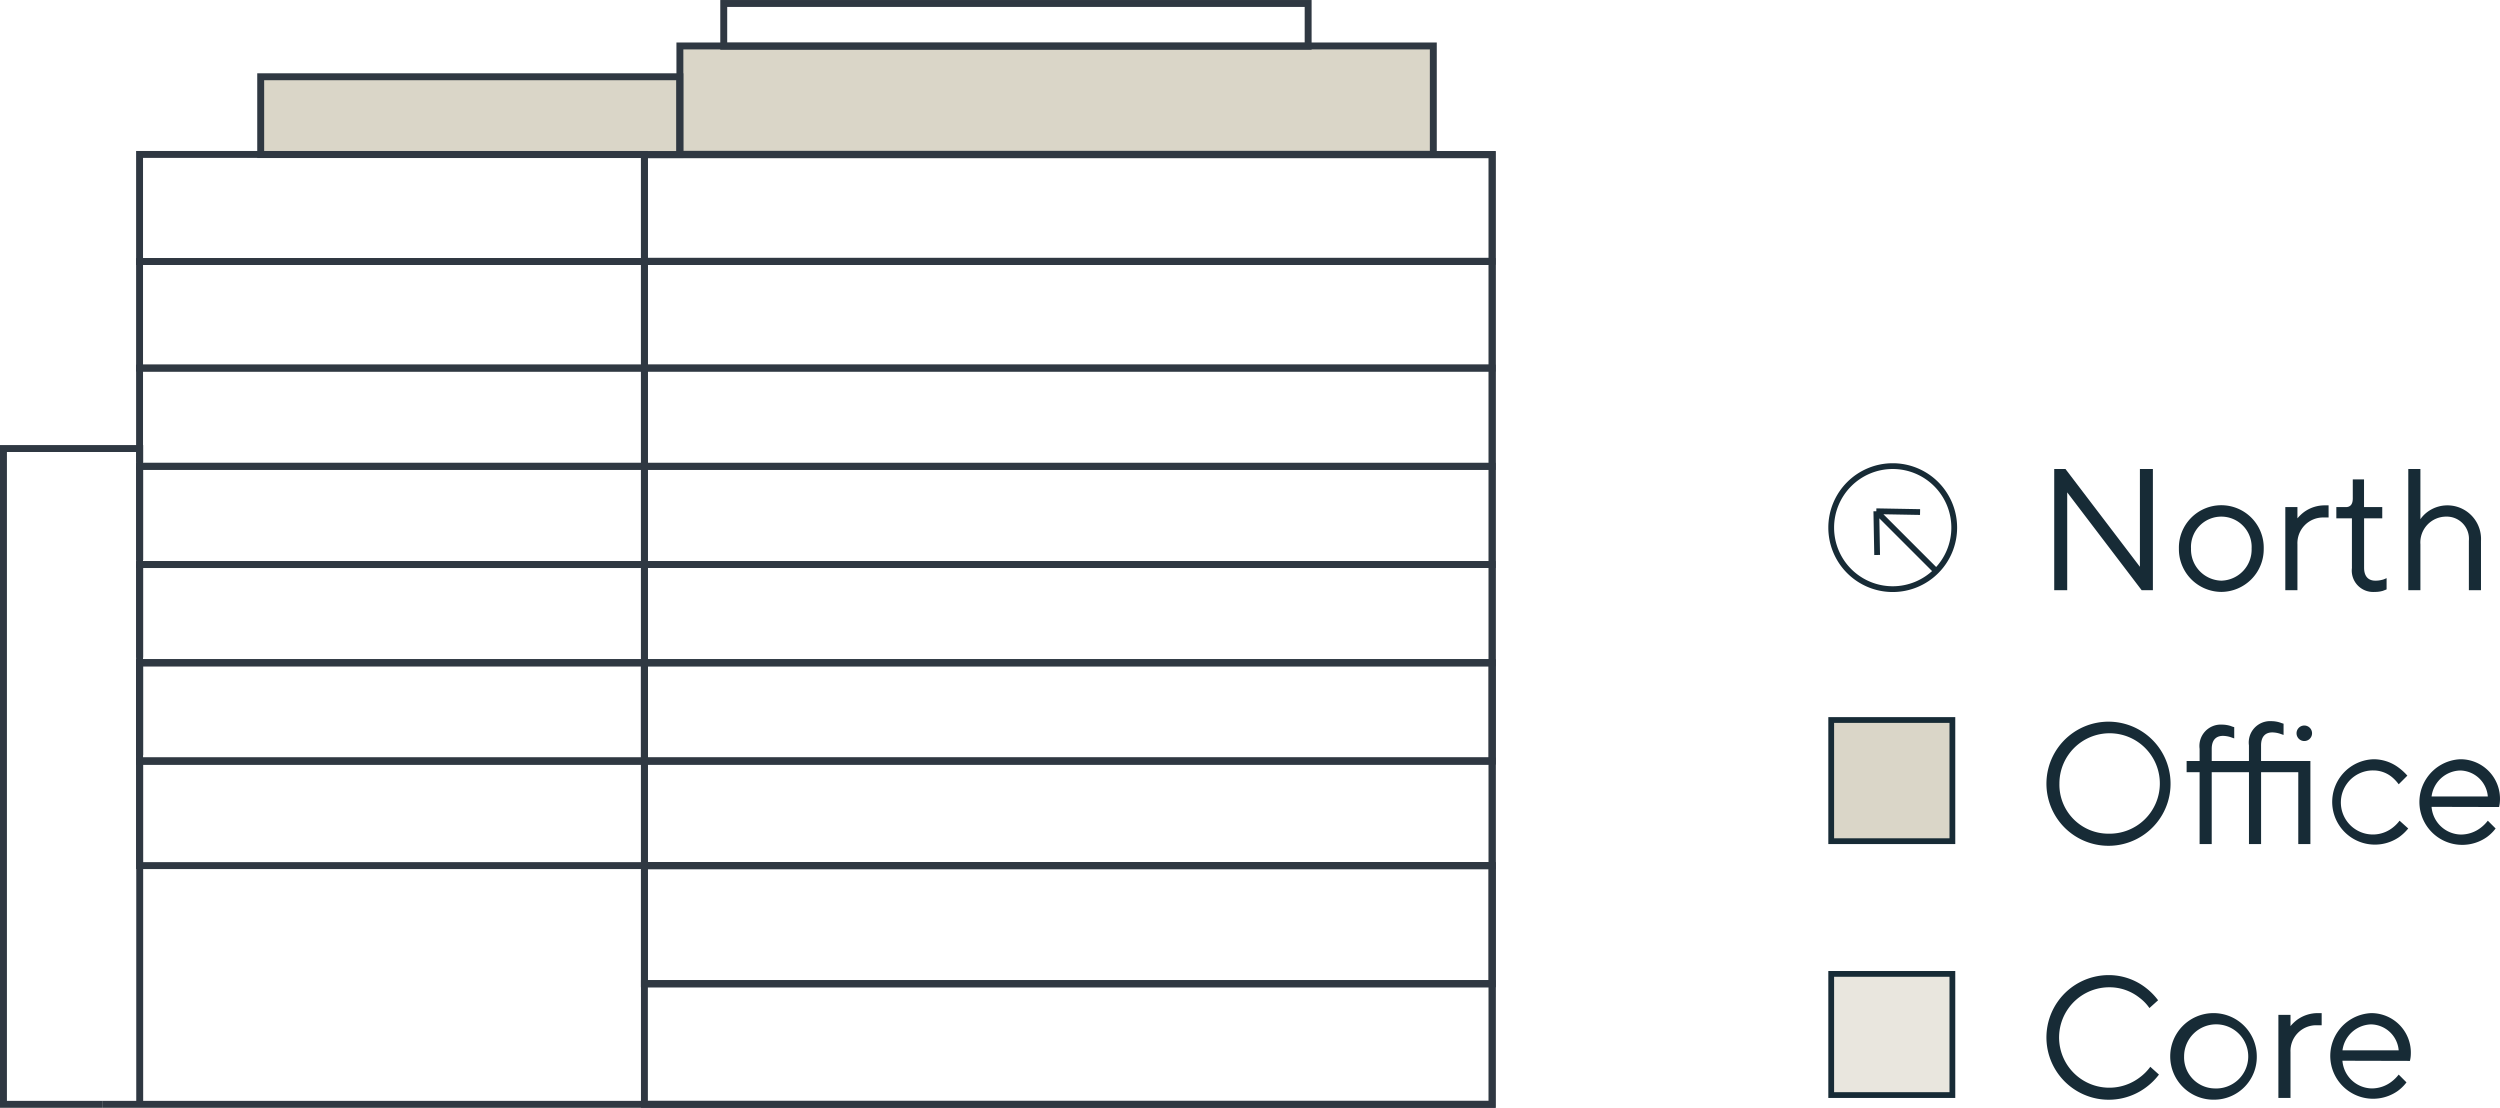 <svg xmlns="http://www.w3.org/2000/svg" xmlns:xlink="http://www.w3.org/1999/xlink" width="216.633" height="95.992" viewBox="0 0 216.633 95.992">
  <defs>
    <clipPath id="clip-path">
      <rect id="Rectangle_5" data-name="Rectangle 5" width="11.16" height="11.16" fill="#fff"/>
    </clipPath>
  </defs>
  <g id="FL-08" transform="translate(-1406.57 1477.141)">
    <g id="Group_1" data-name="Group 1" transform="translate(1315.33 -1514.03)">
      <path id="Path_11870" d="M125.108,47.56H88.77V41.03h36.338Z" transform="translate(25.031 2.621)" fill="#dad6c8"/>
      <path id="Path_11872" d="M190.886,50.182h-65.4V41.03h65.4Z" transform="translate(24.456)" fill="#dad6c8"/>
    </g>
    <g id="L-Three" transform="translate(1328 -1476.98)">
      <path id="Path_11871" d="M132.517,56.608H88.77V48.09h43.747Z" transform="translate(1.894 9.176)" fill="none" stroke="#2f3842" stroke-width="0.6"/>
      <path id="Path_11873" d="M198.949,56.608H125.49V48.09h73.459Z" transform="translate(8.921 9.176)" fill="none" stroke="#2f3842" stroke-width="0.6"/>
      <path id="Path_11874" d="M193.356,12.618H128.07V3.23h65.286v9.376Z" transform="translate(9.415 0.591)" fill="none" stroke="#2f3842" stroke-width="0.6"/>
      <path id="Path_11875" d="M133.9,12.213H97.58V5.47H133.9Z" transform="translate(3.58 1.02)" fill="none" stroke="#2f3842" stroke-width="0.6"/>
      <path id="Path_11876" d="M132.517,20.4H88.77V11.12h43.747Z" transform="translate(1.894 2.101)" fill="none" stroke="#2f3842" stroke-width="0.6"/>
      <path id="Path_11877" d="M181.9,3.845H131.26V.14H181.9V3.833Z" transform="translate(10.025)" fill="none" stroke="#2f3842" stroke-width="0.6"/>
      <path id="Path_11878" d="M88.78,55.11V84.894" transform="translate(1.896 10.519)" fill="none" stroke="#2f3842" stroke-width="0.6"/>
      <path id="Path_11879" d="M88.78,48.02v8.1" transform="translate(1.896 9.162)" fill="none" stroke="#2f3842" stroke-width="0.6"/>
      <path id="Path_11880" d="M88.78,40.92v8.1" transform="translate(1.896 7.803)" fill="none" stroke="#2f3842" stroke-width="0.6"/>
      <path id="Path_11881" d="M88.78,33.82v8.1" transform="translate(1.896 6.445)" fill="none" stroke="#2f3842" stroke-width="0.6"/>
      <path id="Path_11882" d="M87.424,89.338H78.87V32.51H90.676v1.215" transform="translate(0 6.194)" fill="none" stroke="#2f3842" stroke-width="0.6"/>
      <path id="Path_11883" d="M86.05,93.431H206.5V11.12h-5.1" transform="translate(1.374 2.101)" fill="none" stroke="#2f3842" stroke-width="0.6"/>
      <path id="Path_11884" d="M132.517,28.143H88.77V18.91h43.747Z" transform="translate(1.894 3.592)" fill="none" stroke="#2f3842" stroke-width="0.6"/>
      <path id="Path_11885" d="M132.517,35.178H88.77V26.66h43.747Z" transform="translate(1.894 5.075)" fill="none" stroke="#2f3842" stroke-width="0.6"/>
      <path id="Path_11886" d="M132.517,42.318H88.77V33.8h43.747Z" transform="translate(1.894 6.441)" fill="none" stroke="#2f3842" stroke-width="0.6"/>
      <path id="Path_11887" d="M132.517,49.468H88.77V40.95h43.747Z" transform="translate(1.894 7.809)" fill="none" stroke="#2f3842" stroke-width="0.6"/>
      <path id="Path_11888" d="M132.517,56.608H88.77V48.09h43.747Z" transform="translate(1.894 9.176)" fill="none" stroke="#2f3842" stroke-width="0.6"/>
      <path id="Path_11889" d="M132.517,64.3H88.77V55.25h43.747Z" transform="translate(1.894 10.546)" fill="none" stroke="#2f3842" stroke-width="0.6"/>
      <path id="Path_11890" d="M198.949,28.143H125.49V18.91h73.459Z" transform="translate(8.921 3.592)" fill="none" stroke="#2f3842" stroke-width="0.6"/>
      <path id="Path_11891" d="M198.949,20.373H125.49V11.14h73.459Z" transform="translate(8.921 2.105)" fill="none" stroke="#2f3842" stroke-width="0.6"/>
      <path id="Path_11892" d="M198.949,35.178H125.49V26.66h73.459Z" transform="translate(8.921 5.075)" fill="none" stroke="#2f3842" stroke-width="0.6"/>
      <path id="Path_11893" d="M198.949,42.318H125.49V33.8h73.459Z" transform="translate(8.921 6.441)" fill="none" stroke="#2f3842" stroke-width="0.6"/>
      <path id="Path_11894" d="M198.949,49.468H125.49V40.95h73.459Z" transform="translate(8.921 7.809)" fill="none" stroke="#2f3842" stroke-width="0.6"/>
      <path id="Path_11895" d="M198.949,56.608H125.49V48.09h73.459Z" transform="translate(8.921 9.176)" fill="none" stroke="#2f3842" stroke-width="0.6"/>
      <path id="Path_11896" d="M198.949,64.3H125.49V55.25h73.459Z" transform="translate(8.921 10.546)" fill="none" stroke="#2f3842" stroke-width="0.6"/>
      <path id="Path_11897" d="M198.949,73.084H125.49V62.85h73.459Z" transform="translate(8.921 12)" fill="none" stroke="#2f3842" stroke-width="0.6"/>
      <path id="Path_11898" d="M198.949,73.084H125.49V62.85h73.459Z" transform="translate(8.921 12)" fill="none" stroke="#2f3842" stroke-width="0.6"/>
      <path id="Path_11899" d="M198.949,81.888H125.49V71.44h73.459Z" transform="translate(8.921 13.644)" fill="none" stroke="#2f3842" stroke-width="0.6"/>
    </g>
    <g id="Group_7" data-name="Group 7" transform="translate(1565 -1437)">
      <path id="Path_18" data-name="Path 18" d="M18.9,27.75a5.378,5.378,0,1,1,1.575,3.825A5.4,5.4,0,0,1,18.9,27.75Zm5.4,4.35a4.351,4.351,0,1,0-4.275-4.35A4.244,4.244,0,0,0,24.3,32.1Zm7.873.9V26.775H31.048V25.8h1.125V24.75a1.851,1.851,0,0,1,1.95-2.1,2.528,2.528,0,0,1,.75.12,2.108,2.108,0,0,0,.3.1v.975l-.285-.1a2.275,2.275,0,0,0-.69-.12c-.6,0-.975.36-.975,1.125V25.8h3.225V24.45a1.851,1.851,0,0,1,1.95-2.1,2.528,2.528,0,0,1,.75.12,3.1,3.1,0,0,0,.3.1v.975l-.285-.1a2.275,2.275,0,0,0-.69-.12c-.6,0-.975.36-.975,1.125V25.8h4.275V33h-1.05V26.775H37.5V33H36.45V26.775H33.223V33Zm8.4-9.6a.672.672,0,1,1,.2.478.675.675,0,0,1-.2-.478ZM49.5,30.975l.75.675a4.2,4.2,0,0,1-.795.75,3.7,3.7,0,1,1-2.205-6.75,3.626,3.626,0,0,1,2.16.72,4.9,4.9,0,0,1,.765.7l-.75.75a3.513,3.513,0,0,0-.555-.6,2.534,2.534,0,0,0-1.62-.6,2.776,2.776,0,1,0,1.665,4.95A3.161,3.161,0,0,0,49.5,30.975Zm7.648,0,.675.675a3.633,3.633,0,0,1-.765.75,3.712,3.712,0,1,1-2.31-6.75,3.423,3.423,0,0,1,3.45,3.6,2.334,2.334,0,0,1-.045.39l-.03.15-5.85-.015a2.6,2.6,0,0,0,2.55,2.4,2.818,2.818,0,0,0,1.725-.6,3.246,3.246,0,0,0,.6-.6Zm-4.875-2.1h4.875a2.452,2.452,0,0,0-2.4-2.25,2.576,2.576,0,0,0-2.474,2.25Z" fill="#172b36"/>
      <path id="Path_19" data-name="Path 19" d="M19.575,11V.5h.975L27,8.975V.5h1.125V11H27.15L20.7,2.525V11Zm14.479.15A3.7,3.7,0,0,1,30.379,7.4a3.676,3.676,0,1,1,7.35,0,3.7,3.7,0,0,1-3.675,3.75Zm0-.975A2.692,2.692,0,0,0,36.679,7.4a2.629,2.629,0,1,0-5.25,0A2.7,2.7,0,0,0,34.054,10.175ZM39.6,11V3.8h1.05v.975a3.448,3.448,0,0,1,.585-.555,3.026,3.026,0,0,1,1.815-.57h.3V4.7H42.9a2.228,2.228,0,0,0-2.25,2.325V11Zm5.771-1.95V4.775h-1.35V3.8h.825c.4,0,.6-.255.6-.75V1.4h.975V3.8H48v.975H46.426V9.05c0,.765.375,1.125.975,1.125a2.3,2.3,0,0,0,.69-.1,2.728,2.728,0,0,0,.285-.12v.975c-.09.045-.2.075-.3.12a2.359,2.359,0,0,1-.72.1,1.851,1.851,0,0,1-1.98-2.1ZM50.256,11V.5h1.05V4.85a2.69,2.69,0,0,1,.57-.6,2.913,2.913,0,0,1,4.68,2.475V11h-1.05V6.725a1.925,1.925,0,0,0-1.95-2.1,2.241,2.241,0,0,0-2.25,2.4V11Z" fill="#172b36"/>
      <path id="Path_20" data-name="Path 20" d="M27.9,52.3l.75.675a5.49,5.49,0,0,1-1.11,1.1,5.4,5.4,0,1,1-3.24-9.72,5.235,5.235,0,0,1,3.21,1.1,5.584,5.584,0,0,1,1.065,1.08l-.75.675a3.809,3.809,0,0,0-.87-.9,4.175,4.175,0,0,0-2.655-.9,4.351,4.351,0,1,0,2.7,7.8,4.267,4.267,0,0,0,.9-.91Zm5.553,2.85a3.751,3.751,0,1,1,3.675-3.75,3.7,3.7,0,0,1-3.675,3.75Zm0-.975A2.779,2.779,0,1,0,30.829,51.4a2.692,2.692,0,0,0,2.624,2.775ZM39,55V47.8h1.05v.975a3.447,3.447,0,0,1,.585-.555,3.026,3.026,0,0,1,1.815-.57h.3V48.7H42.3a2.228,2.228,0,0,0-2.25,2.325V55Zm10.424-2.025.675.675a3.633,3.633,0,0,1-.765.75,3.712,3.712,0,1,1-2.31-6.75,3.423,3.423,0,0,1,3.45,3.6,2.334,2.334,0,0,1-.045.39l-.03.15-5.85-.015a2.6,2.6,0,0,0,2.55,2.4,2.818,2.818,0,0,0,1.725-.6,3.246,3.246,0,0,0,.6-.6Zm-4.875-2.1h4.875a2.452,2.452,0,0,0-2.4-2.25,2.576,2.576,0,0,0-2.47,2.25Z" fill="#172b36"/>
      <rect id="Rectangle_3" data-name="Rectangle 3" width="10.5" height="10.5" transform="translate(0.25 22.25)" fill="#dad6c8" stroke="#172b36" stroke-width="0.5"/>
      <rect id="Rectangle_4" data-name="Rectangle 4" width="10.5" height="10.5" transform="translate(0.25 44.25)" fill="#e9e6de" stroke="#172b36" stroke-width="0.5"/>
      <g id="Group_6" data-name="Group 6" clip-path="url(#clip-path)">
        <g id="Group_5" data-name="Group 5">
          <path id="Path_21" data-name="Path 21" d="M4.16,4.16,9.35,9.35M4.16,4.16l3.79.07M4.16,4.16l.07,3.79m6.68-2.37A5.33,5.33,0,1,1,5.58.25a5.33,5.33,0,0,1,5.33,5.33Z" fill="none" stroke="#172b36" stroke-width="0.5"/>
        </g>
      </g>
    </g>
  </g>
</svg>
